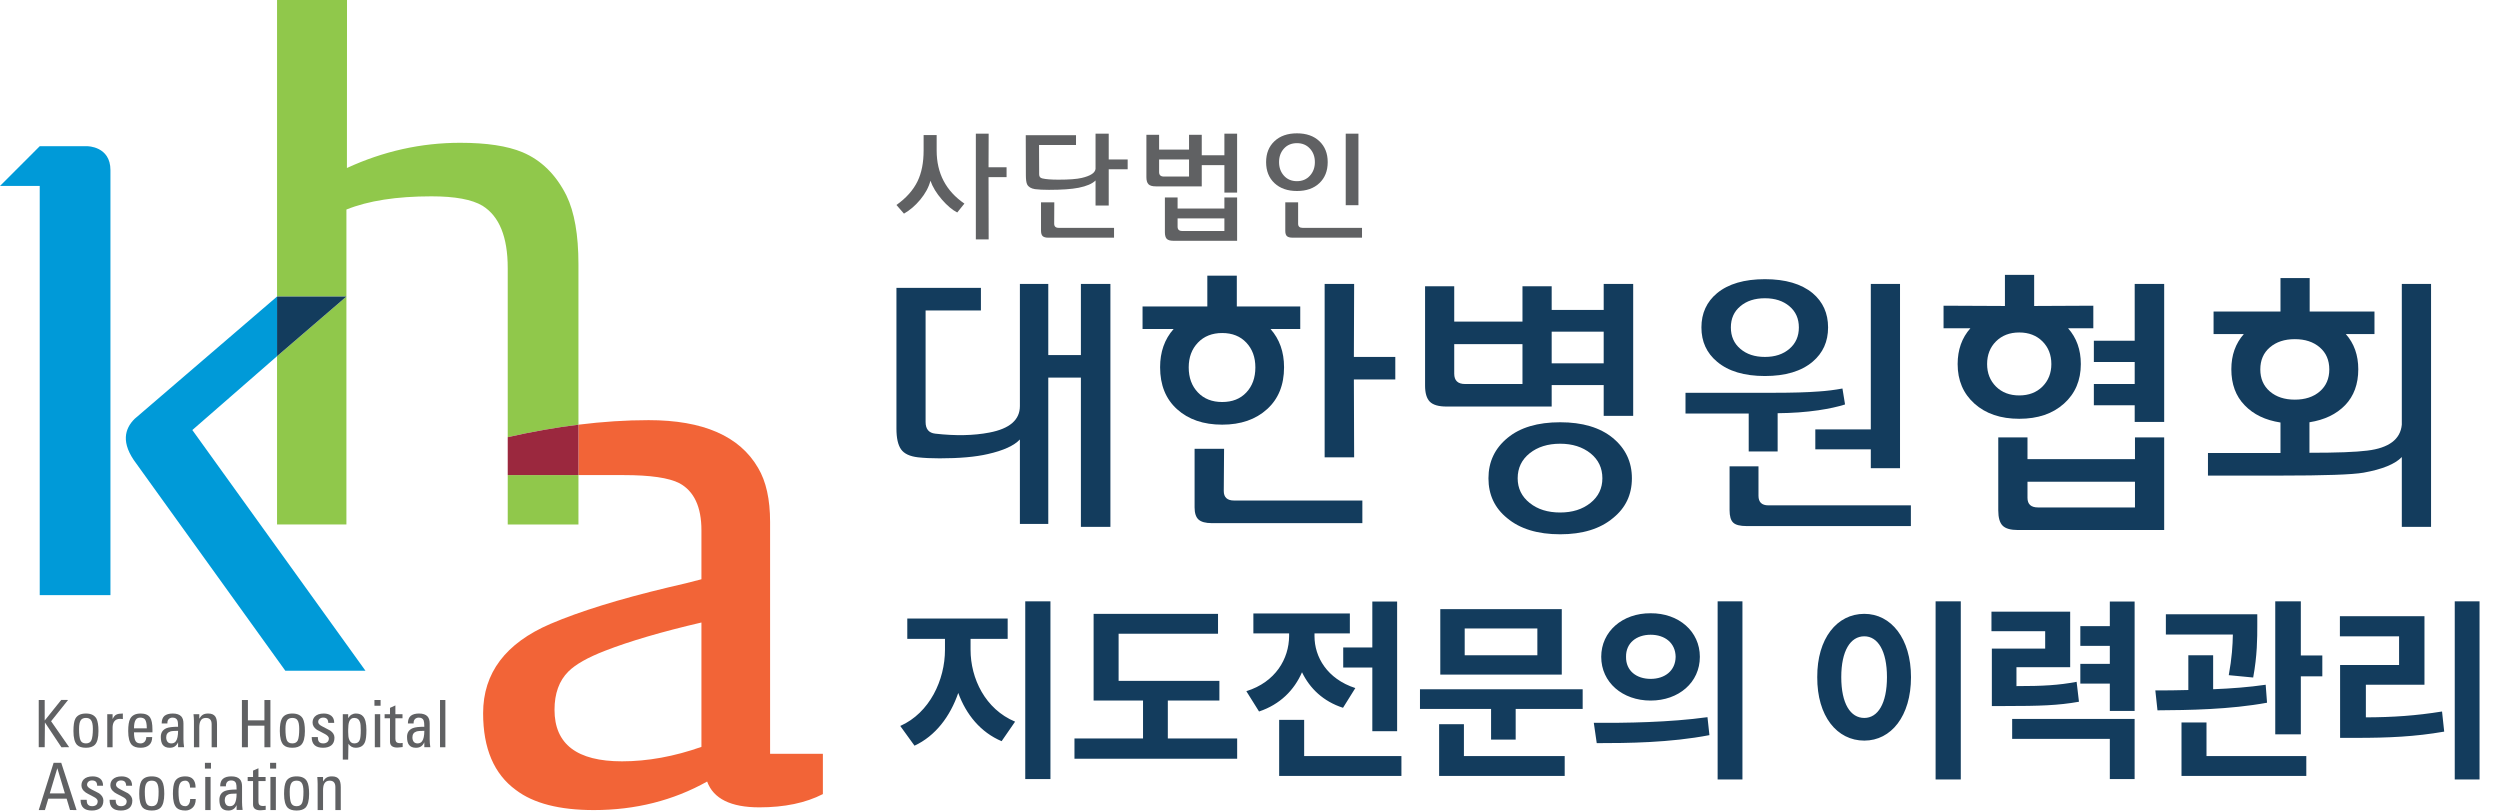 <svg width="450" height="146" viewBox="0 0 450 146" fill="none" xmlns="http://www.w3.org/2000/svg">
<g style="mix-blend-mode:luminosity">
<path d="M49.867 94.409H62.354V53.374L49.867 64.113V94.409Z" fill="#90C84B"/>
<path d="M101.967 35.208C100.079 31.437 97.439 28.833 94.043 27.401C91.322 26.267 87.587 25.703 82.834 25.703C75.808 25.703 69.013 27.215 62.446 30.239L62.462 2.81723e-05H49.868V53.375H62.355V37.717C66.284 36.132 71.391 35.34 77.667 35.34C81.901 35.34 84.962 35.905 86.855 37.04C89.879 38.925 91.391 42.656 91.391 48.241V78.693C95.759 77.699 100 76.955 104.12 76.443V47.548C104.12 42.267 103.396 38.157 101.967 35.208Z" fill="#90C84B"/>
<path d="M91.392 94.41H104.121V85.517H91.392V94.41Z" fill="#90C84B"/>
<path d="M49.867 64.113L62.354 53.375H49.867V64.113Z" fill="#133C5D"/>
<path d="M126.258 134.439C121.34 136.172 116.57 137.039 111.958 137.039C103.86 137.039 99.813 133.951 99.813 127.769C99.813 124.831 100.644 122.528 102.308 120.873C103.594 119.589 105.786 118.348 108.894 117.143C113.36 115.405 119.144 113.709 126.258 112.051V134.439ZM138.616 135.681V93.95C138.616 89.88 137.897 86.636 136.458 84.223C133.13 78.491 126.564 75.627 116.745 75.627C112.677 75.627 108.466 75.901 104.12 76.443V85.516H112.222C117.05 85.516 120.406 86.003 122.297 86.979C124.936 88.413 126.258 91.242 126.258 95.456V104.268C124.594 104.721 122.592 105.212 120.25 105.74C111.417 107.853 104.36 110.043 99.068 112.304C90.996 115.777 86.961 121.137 86.961 128.383C86.961 134.719 88.922 139.324 92.849 142.191C96.018 144.608 100.709 145.813 106.897 145.813C114.37 145.813 121.17 144.097 127.285 140.677C128.414 143.772 131.553 145.323 136.688 145.323C141.212 145.323 145.029 144.523 148.118 142.936V135.681H138.616Z" fill="#F26437"/>
<path d="M91.391 78.694V85.516H104.12V76.444C100 76.954 95.757 77.7 91.391 78.694Z" fill="#9B283E"/>
<path d="M8.045 134.49H6.972V125.995H8.045V129.695L11.024 125.982L12.253 125.995L9.196 129.822L12.444 134.49L11.053 134.507L8.084 130.042L8.045 134.49Z" fill="#606163"/>
<path d="M15.471 133.812C15.958 133.812 16.281 133.622 16.447 133.25C16.619 132.854 16.717 132.18 16.717 131.199C16.717 130.436 16.599 129.895 16.367 129.6C16.177 129.354 15.889 129.226 15.471 129.226C15.057 129.226 14.753 129.354 14.567 129.6C14.341 129.895 14.229 130.427 14.229 131.199C14.229 132.18 14.307 132.854 14.487 133.25C14.643 133.622 14.974 133.812 15.471 133.812ZM15.471 134.598C14.737 134.598 14.203 134.422 13.875 134.087C13.43 133.622 13.221 132.803 13.221 131.598C13.221 130.568 13.326 129.82 13.557 129.38C13.887 128.755 14.529 128.432 15.471 128.432C16.401 128.432 17.023 128.755 17.37 129.364C17.599 129.82 17.722 130.568 17.722 131.598C17.722 132.803 17.513 133.622 17.067 134.072C16.722 134.411 16.198 134.598 15.471 134.598Z" fill="#606163"/>
<path d="M20.266 128.555V129.432C20.463 129.012 20.701 128.735 20.963 128.619C21.209 128.498 21.599 128.434 22.113 128.434V129.432C21.995 129.432 21.891 129.415 21.81 129.402C21.727 129.391 21.654 129.391 21.599 129.391C21.123 129.391 20.766 129.564 20.542 129.895C20.362 130.16 20.266 130.539 20.266 130.996V134.507H19.305V128.555H20.266Z" fill="#606163"/>
<path d="M24.12 131.097H26.423C26.423 130.315 26.314 129.783 26.092 129.495C25.925 129.289 25.639 129.17 25.238 129.17C24.891 129.17 24.623 129.299 24.456 129.526C24.232 129.838 24.12 130.346 24.12 131.097ZM27.44 131.825H24.12C24.12 132.603 24.221 133.142 24.435 133.439C24.61 133.694 24.907 133.813 25.314 133.813C25.62 133.813 25.86 133.703 26.06 133.483C26.243 133.254 26.331 132.986 26.331 132.674H27.393C27.393 133.301 27.211 133.785 26.844 134.11C26.484 134.422 25.972 134.597 25.331 134.597C24.599 134.597 24.066 134.422 23.735 134.086C23.3 133.622 23.076 132.803 23.076 131.598C23.076 130.569 23.196 129.821 23.432 129.381C23.763 128.754 24.393 128.433 25.336 128.433C26.144 128.433 26.704 128.686 27.016 129.147C27.3 129.563 27.44 130.294 27.44 131.327V131.825Z" fill="#606163"/>
<path d="M32.055 131.548C31.355 131.548 30.885 131.588 30.653 131.667C30.169 131.825 29.915 132.181 29.915 132.725C29.915 133.051 29.995 133.312 30.145 133.512C30.292 133.704 30.524 133.813 30.841 133.813C31.197 133.813 31.471 133.684 31.669 133.407C31.921 133.041 32.055 132.428 32.055 131.548ZM32.055 134.491V133.609C31.901 133.955 31.693 134.203 31.456 134.361C31.213 134.52 30.916 134.599 30.549 134.599C29.964 134.599 29.547 134.412 29.284 134.056C29.063 133.752 28.945 133.277 28.945 132.648C28.945 131.863 29.295 131.345 29.989 131.064C30.407 130.897 31.104 130.817 32.055 130.817C32.055 130.268 32.019 129.885 31.945 129.707C31.812 129.353 31.516 129.171 31.06 129.171C30.784 129.171 30.549 129.263 30.377 129.432C30.211 129.601 30.131 129.821 30.131 130.105V130.228H29.101C29.101 129.601 29.271 129.148 29.607 128.853C29.948 128.583 30.451 128.433 31.104 128.433C31.812 128.433 32.323 128.62 32.636 128.961C32.891 129.249 33.021 129.661 33.021 130.228V133.075C33.021 133.512 33.06 133.965 33.136 134.491H32.055Z" fill="#606163"/>
<path d="M39.063 134.507H38.096V130.37C38.096 130.018 38.027 129.76 37.883 129.564C37.719 129.338 37.44 129.226 37.06 129.226C36.59 129.226 36.263 129.402 36.084 129.784C35.938 130.068 35.872 130.462 35.872 130.972V134.507H34.91V129.798C34.91 129.432 34.88 129.012 34.831 128.555H35.872V129.314H35.923C36.104 128.988 36.308 128.764 36.544 128.636C36.784 128.498 37.091 128.434 37.487 128.434C38.082 128.434 38.5 128.619 38.751 128.972C38.959 129.27 39.063 129.747 39.063 130.387V134.507Z" fill="#606163"/>
<path d="M44.623 134.507H43.544V126.003H44.623V129.662H47.596V126.003H48.675V134.507H47.596V130.62H44.623V134.507Z" fill="#606163"/>
<path d="M52.623 133.812C53.107 133.812 53.438 133.622 53.609 133.25C53.776 132.854 53.86 132.18 53.86 131.199C53.86 130.436 53.751 129.895 53.524 129.6C53.342 129.354 53.032 129.226 52.623 129.226C52.214 129.226 51.91 129.354 51.721 129.6C51.495 129.895 51.383 130.427 51.383 131.199C51.383 132.18 51.469 132.854 51.633 133.25C51.803 133.622 52.126 133.812 52.623 133.812ZM52.623 134.598C51.883 134.598 51.349 134.422 51.027 134.087C50.59 133.622 50.368 132.803 50.368 131.598C50.368 130.568 50.484 129.82 50.727 129.38C51.047 128.755 51.683 128.432 52.623 128.432C53.555 128.432 54.183 128.755 54.519 129.364C54.756 129.82 54.883 130.568 54.883 131.598C54.883 132.803 54.656 133.622 54.219 134.072C53.88 134.411 53.347 134.598 52.623 134.598Z" fill="#606163"/>
<path d="M60.203 132.786C60.203 133.406 60.013 133.859 59.619 134.177C59.261 134.451 58.774 134.597 58.148 134.597C57.484 134.597 56.982 134.442 56.646 134.147C56.285 133.825 56.105 133.338 56.105 132.674H57.214C57.214 132.975 57.242 133.209 57.321 133.369C57.471 133.673 57.758 133.813 58.179 133.813C58.477 133.813 58.714 133.73 58.903 133.585C59.094 133.429 59.195 133.209 59.195 132.907C59.195 132.63 58.935 132.363 58.438 132.098C57.567 131.649 57.096 131.405 57.029 131.35C56.515 130.995 56.263 130.569 56.263 130.058C56.263 129.651 56.386 129.299 56.646 129.011C56.99 128.635 57.544 128.433 58.291 128.433C58.854 128.433 59.304 128.582 59.646 128.853C59.995 129.147 60.157 129.563 60.157 130.122H59.086C59.086 129.495 58.786 129.17 58.172 129.17C57.914 129.17 57.687 129.249 57.529 129.39C57.349 129.526 57.274 129.715 57.274 129.966C57.274 130.243 57.518 130.514 58.026 130.761C58.903 131.209 59.38 131.459 59.435 131.499C59.951 131.849 60.203 132.289 60.203 132.786Z" fill="#606163"/>
<path d="M63.776 133.813C64.263 133.813 64.586 133.61 64.746 133.21C64.878 132.892 64.938 132.289 64.938 131.42C64.938 130.738 64.894 130.252 64.798 129.98C64.629 129.469 64.274 129.226 63.748 129.226C63.303 129.226 62.998 129.462 62.834 129.946C62.733 130.252 62.672 130.738 62.672 131.365V131.772C62.672 132.364 62.724 132.804 62.834 133.074C62.998 133.572 63.318 133.813 63.776 133.813ZM62.672 128.556V129.262C62.852 128.989 63.036 128.778 63.266 128.644C63.487 128.521 63.748 128.433 64.052 128.433C64.636 128.433 65.069 128.606 65.358 128.948C65.76 129.401 65.954 130.228 65.954 131.42C65.954 132.428 65.867 133.142 65.698 133.56C65.422 134.257 64.85 134.598 64.011 134.598C63.482 134.598 63.044 134.361 62.714 133.881L62.672 136.728H61.703V128.556H62.672Z" fill="#606163"/>
<path d="M68.441 134.506H67.467V128.554H68.441V134.506ZM67.399 126.002H68.506V127.034H67.399V126.002Z" fill="#606163"/>
<path d="M69.232 128.555H70.199V127.415L71.17 126.974V128.555H72.451V129.29H71.17V132.926C71.17 133.183 71.204 133.377 71.279 133.485C71.404 133.685 71.651 133.773 72.052 133.773L72.48 133.731V134.466C72.372 134.466 72.216 134.479 72.008 134.521C71.8 134.541 71.634 134.561 71.527 134.561C70.642 134.561 70.199 134.202 70.199 133.498V129.29H69.232V128.555Z" fill="#606163"/>
<path d="M76.378 131.548C75.672 131.548 75.206 131.588 74.968 131.667C74.476 131.825 74.235 132.181 74.235 132.725C74.235 133.051 74.315 133.312 74.463 133.512C74.615 133.704 74.851 133.813 75.162 133.813C75.516 133.813 75.796 133.684 75.987 133.407C76.247 133.041 76.378 132.428 76.378 131.548ZM76.378 134.491V133.609C76.222 133.955 76.018 134.203 75.782 134.361C75.544 134.52 75.235 134.599 74.87 134.599C74.284 134.599 73.856 134.412 73.607 134.056C73.378 133.752 73.266 133.277 73.266 132.648C73.266 131.863 73.615 131.345 74.307 131.064C74.732 130.897 75.422 130.817 76.378 130.817C76.378 130.268 76.334 129.885 76.268 129.707C76.143 129.353 75.842 129.171 75.38 129.171C75.099 129.171 74.87 129.263 74.7 129.432C74.534 129.601 74.451 129.821 74.451 130.105V130.228H73.422C73.422 129.601 73.591 129.148 73.93 128.853C74.266 128.583 74.766 128.433 75.422 128.433C76.13 128.433 76.651 128.62 76.956 128.961C77.214 129.249 77.344 129.661 77.344 130.228V133.075C77.344 133.512 77.378 133.965 77.456 134.491H76.378Z" fill="#606163"/>
<path d="M80.167 134.506H79.203V126.002H80.167V134.506Z" fill="#606163"/>
<path d="M11.677 142.807L10.32 138.271L8.961 142.807H11.677ZM6.972 145.813L9.65 137.308H11.024L13.784 145.813L12.604 145.8L11.992 143.757H8.698L8.084 145.813H6.972Z" fill="#606163"/>
<path d="M18.609 144.091C18.609 144.713 18.415 145.171 18.024 145.476C17.653 145.749 17.167 145.895 16.539 145.895C15.875 145.895 15.38 145.749 15.039 145.441C14.688 145.137 14.5 144.632 14.5 143.969H15.607C15.607 144.287 15.645 144.504 15.716 144.659C15.875 144.96 16.153 145.116 16.583 145.116C16.88 145.116 17.117 145.039 17.315 144.893C17.495 144.74 17.583 144.504 17.583 144.216C17.583 143.928 17.339 143.657 16.825 143.411C15.971 142.963 15.497 142.716 15.429 142.652C14.907 142.293 14.659 141.863 14.659 141.368C14.659 140.949 14.792 140.596 15.039 140.323C15.391 139.951 15.94 139.747 16.688 139.747C17.249 139.747 17.703 139.893 18.044 140.167C18.385 140.437 18.552 140.875 18.552 141.433H17.489C17.489 140.793 17.185 140.479 16.565 140.479C16.309 140.479 16.096 140.543 15.924 140.692C15.763 140.831 15.669 141.027 15.669 141.273C15.669 141.552 15.924 141.809 16.424 142.069C17.3 142.516 17.768 142.751 17.839 142.797C18.344 143.16 18.609 143.596 18.609 144.091Z" fill="#606163"/>
<path d="M23.821 144.091C23.821 144.713 23.623 145.171 23.235 145.476C22.87 145.749 22.386 145.895 21.761 145.895C21.097 145.895 20.591 145.749 20.253 145.441C19.889 145.137 19.725 144.632 19.725 143.969H20.821C20.821 144.287 20.857 144.504 20.938 144.659C21.081 144.96 21.365 145.116 21.799 145.116C22.089 145.116 22.331 145.039 22.521 144.893C22.714 144.74 22.802 144.504 22.802 144.216C22.802 143.928 22.55 143.657 22.045 143.411C21.17 142.963 20.701 142.716 20.638 142.652C20.126 142.293 19.865 141.863 19.865 141.368C19.865 140.949 19.995 140.596 20.253 140.323C20.61 139.951 21.157 139.747 21.902 139.747C22.463 139.747 22.914 139.893 23.263 140.167C23.602 140.437 23.777 140.875 23.777 141.433H22.703C22.703 140.793 22.391 140.479 21.787 140.479C21.521 140.479 21.305 140.543 21.135 140.692C20.963 140.831 20.883 141.027 20.883 141.273C20.883 141.552 21.135 141.809 21.641 142.069C22.521 142.516 22.987 142.751 23.05 142.797C23.563 143.16 23.821 143.596 23.821 144.091Z" fill="#606163"/>
<path d="M27.318 145.116C27.797 145.116 28.127 144.92 28.297 144.54C28.474 144.165 28.55 143.484 28.55 142.489C28.55 141.735 28.446 141.205 28.216 140.895C28.026 140.644 27.727 140.519 27.318 140.519C26.896 140.519 26.605 140.644 26.416 140.895C26.175 141.199 26.067 141.735 26.067 142.489C26.067 143.484 26.157 144.165 26.323 144.54C26.49 144.92 26.812 145.116 27.318 145.116ZM27.318 145.895C26.583 145.895 26.037 145.719 25.711 145.397C25.285 144.933 25.061 144.111 25.061 142.909C25.061 141.863 25.179 141.132 25.411 140.675C25.736 140.061 26.372 139.747 27.318 139.747C28.244 139.747 28.883 140.048 29.203 140.675C29.446 141.117 29.569 141.863 29.569 142.909C29.569 144.097 29.349 144.92 28.911 145.384C28.578 145.719 28.042 145.895 27.318 145.895Z" fill="#606163"/>
<path d="M35.204 141.768H34.204C34.204 141.328 34.116 141.003 33.936 140.793C33.789 140.609 33.605 140.519 33.378 140.519C32.974 140.519 32.668 140.644 32.477 140.895C32.245 141.199 32.133 141.735 32.133 142.489C32.133 143.484 32.225 144.164 32.389 144.54C32.55 144.92 32.889 145.116 33.373 145.116C33.628 145.116 33.846 144.991 34.016 144.713C34.16 144.476 34.228 144.192 34.228 143.825H35.234C35.234 144.557 35.016 145.103 34.561 145.475C34.222 145.749 33.826 145.895 33.373 145.895C32.636 145.895 32.105 145.719 31.782 145.397C31.337 144.933 31.125 144.111 31.125 142.908C31.125 141.863 31.242 141.131 31.472 140.675C31.802 140.061 32.433 139.747 33.373 139.747C34.592 139.747 35.204 140.427 35.204 141.768Z" fill="#606163"/>
<path d="M37.906 145.813H36.944V139.851H37.906V145.813ZM36.886 137.308H37.976V138.348H36.886V137.308Z" fill="#606163"/>
<path d="M42.589 142.844C41.894 142.844 41.42 142.888 41.188 142.963C40.698 143.135 40.456 143.484 40.456 144.029C40.456 144.341 40.537 144.608 40.685 144.815C40.829 145.011 41.065 145.116 41.378 145.116C41.74 145.116 42.01 144.991 42.209 144.703C42.458 144.341 42.589 143.717 42.589 142.844ZM42.589 145.787V144.92C42.436 145.244 42.24 145.509 41.996 145.653C41.761 145.813 41.453 145.895 41.092 145.895C40.501 145.895 40.076 145.708 39.824 145.352C39.6 145.039 39.49 144.567 39.49 143.955C39.49 143.169 39.838 142.627 40.524 142.36C40.949 142.204 41.638 142.113 42.589 142.113C42.589 141.561 42.55 141.185 42.488 141.003C42.357 140.644 42.065 140.477 41.602 140.477C41.321 140.477 41.092 140.559 40.917 140.728C40.756 140.895 40.665 141.131 40.665 141.408V141.535H39.633C39.633 140.895 39.81 140.437 40.152 140.167C40.485 139.892 40.985 139.747 41.638 139.747C42.346 139.747 42.86 139.919 43.174 140.271C43.428 140.541 43.568 140.965 43.568 141.524V144.377C43.568 144.804 43.602 145.275 43.67 145.787H42.589Z" fill="#606163"/>
<path d="M44.581 139.862H45.548V138.711L46.521 138.284V139.862H47.808V140.596H46.521V144.228C46.521 144.494 46.554 144.675 46.625 144.791C46.75 144.991 47 145.082 47.39 145.082L47.826 145.038V145.776C47.721 145.776 47.565 145.786 47.36 145.814C47.144 145.843 46.985 145.854 46.876 145.854C45.996 145.854 45.548 145.508 45.548 144.804V140.596H44.581V139.862Z" fill="#606163"/>
<path d="M49.654 145.813H48.675V139.851H49.654V145.813ZM48.615 137.308H49.709V138.348H48.615V137.308Z" fill="#606163"/>
<path d="M53.386 145.116C53.877 145.116 54.2 144.92 54.375 144.54C54.539 144.165 54.623 143.484 54.623 142.489C54.623 141.735 54.519 141.205 54.284 140.895C54.099 140.644 53.807 140.519 53.386 140.519C52.974 140.519 52.672 140.644 52.484 140.895C52.263 141.199 52.148 141.735 52.148 142.489C52.148 143.484 52.23 144.165 52.399 144.54C52.568 144.92 52.894 145.116 53.386 145.116ZM53.386 145.895C52.651 145.895 52.123 145.719 51.789 145.397C51.349 144.933 51.131 144.111 51.131 142.909C51.131 141.863 51.252 141.132 51.484 140.675C51.801 140.061 52.448 139.747 53.386 139.747C54.318 139.747 54.951 140.048 55.276 140.675C55.522 141.117 55.64 141.863 55.64 142.909C55.64 144.097 55.422 144.92 54.987 145.384C54.645 145.719 54.115 145.895 53.386 145.895Z" fill="#606163"/>
<path d="M61.339 145.813H60.367V141.679C60.367 141.328 60.295 141.053 60.156 140.873C59.99 140.633 59.714 140.519 59.336 140.519C58.87 140.519 58.534 140.715 58.352 141.093C58.214 141.368 58.148 141.768 58.148 142.279V145.813H57.175V141.093C57.175 140.728 57.148 140.321 57.112 139.861H58.148V140.623H58.188C58.375 140.301 58.594 140.061 58.823 139.949C59.052 139.808 59.367 139.747 59.76 139.747C60.358 139.747 60.774 139.919 61.022 140.281C61.235 140.572 61.339 141.04 61.339 141.693V145.813Z" fill="#606163"/>
<path d="M34.62 77.407L49.868 64.113V53.376L24.227 75.397C22.456 77.163 21.694 79.713 24.55 83.463L26.798 86.589L51.358 120.731H65.782L34.62 77.407Z" fill="#009AD8"/>
<path d="M15.727 26.319H7.151L0 33.469H7.151V107.128H19.88V30.621C19.88 26.319 15.727 26.319 15.727 26.319Z" fill="#009AD8"/>
<path d="M183.581 79.106C182.523 80.227 180.597 81.101 177.797 81.733C175.599 82.245 172.709 82.502 169.141 82.502C167.651 82.502 166.338 82.441 165.229 82.316C163.761 82.144 162.753 81.673 162.19 80.881C161.63 80.085 161.359 78.843 161.359 77.147V51.82H176.565V55.885H166.607V75.954C166.607 77.231 167.182 77.925 168.338 78.057C171.969 78.471 175.223 78.412 178.083 77.861C181.75 77.162 183.581 75.572 183.581 73.088V51.106H188.69V63.916H194.562V51.106H199.873V94.835H194.562V67.972H188.69V94.311H183.581V79.106Z" fill="#133C5D"/>
<path d="M251.154 68.303H243.698L243.745 82.315H238.435V51.106H243.745L243.698 64.247H251.154V68.303ZM245.225 94.165H218.127C217.015 94.165 216.217 93.947 215.739 93.522C215.266 93.091 215.026 92.354 215.026 91.341V80.785H220.334L220.279 88.386C220.279 89.526 220.903 90.095 222.141 90.095H245.225V94.165ZM225.966 66.134C225.966 64.302 225.425 62.83 224.339 61.674C223.261 60.527 221.813 59.944 219.993 59.944C218.185 59.944 216.722 60.527 215.626 61.674C214.523 62.83 213.969 64.302 213.969 66.134C213.969 67.989 214.523 69.489 215.626 70.642C216.722 71.794 218.185 72.362 219.993 72.362C221.813 72.362 223.261 71.794 224.339 70.642C225.425 69.489 225.966 67.989 225.966 66.134ZM231.13 66.106C231.13 69.302 230.105 71.821 228.066 73.655C226.029 75.507 223.342 76.439 219.993 76.439C216.621 76.439 213.909 75.507 211.867 73.655C209.834 71.821 208.818 69.302 208.818 66.106C208.818 63.34 209.626 61.049 211.25 59.223H205.659V55.167H217.318V49.619H222.627V55.167H234.045V59.223H228.695C230.315 61.049 231.13 63.34 231.13 66.106Z" fill="#133C5D"/>
<path d="M279.302 65.394H288.664V59.706H279.302V65.394ZM288.428 86.093C288.428 84.242 287.717 82.742 286.28 81.587C284.84 80.45 283.029 79.87 280.829 79.87C278.602 79.87 276.769 80.45 275.34 81.587C273.901 82.742 273.18 84.242 273.18 86.093C273.18 87.898 273.901 89.383 275.34 90.531C276.769 91.682 278.602 92.251 280.829 92.251C283.029 92.251 284.84 91.682 286.28 90.531C287.717 89.383 288.428 87.898 288.428 86.093ZM293.742 86.093C293.742 89.053 292.602 91.439 290.34 93.253C288.018 95.199 284.84 96.171 280.829 96.171C276.782 96.171 273.592 95.199 271.274 93.253C269.042 91.439 267.922 89.053 267.922 86.093C267.922 83.125 269.068 80.707 271.352 78.825C273.625 76.946 276.782 76.007 280.829 76.007C284.84 76.007 287.998 76.946 290.297 78.825C292.584 80.707 293.742 83.125 293.742 86.093ZM274.045 69.122V61.949H261.761V67.27C261.761 68.506 262.414 69.122 263.72 69.122H274.045ZM279.302 73.178H260.378C258.944 73.178 257.944 72.883 257.365 72.301C256.792 71.711 256.512 70.747 256.512 69.406V51.531H261.761V57.889H274.045V51.531H279.302V55.787H288.665V51.105H293.974V74.857H288.665V69.315H279.302V73.178Z" fill="#133C5D"/>
<path d="M336.745 80.88H326.756V77.288H336.745V51.105H342.003V84.272H336.745V80.88ZM323.797 58.939C323.797 57.352 323.227 56.072 322.097 55.124C320.964 54.163 319.497 53.685 317.683 53.685C315.865 53.685 314.393 54.163 313.259 55.124C312.117 56.072 311.555 57.352 311.555 58.939C311.555 60.531 312.117 61.82 313.259 62.788C314.393 63.764 315.865 64.247 317.683 64.247C319.497 64.247 320.964 63.764 322.097 62.788C323.227 61.82 323.797 60.531 323.797 58.939ZM343.959 94.692H314.381C313.207 94.692 312.401 94.487 311.972 94.067C311.532 93.653 311.324 92.901 311.324 91.825V83.944H316.527V89.239C316.527 90.389 317.12 90.963 318.3 90.963H343.959V94.692ZM329.055 58.939C329.055 61.492 328.125 63.54 326.276 65.107C324.243 66.827 321.376 67.684 317.683 67.684C313.985 67.684 311.107 66.827 309.071 65.107C307.193 63.54 306.256 61.492 306.256 58.939C306.256 56.389 307.193 54.335 309.071 52.771C311.107 51.092 313.985 50.252 317.683 50.252C321.376 50.252 324.243 51.092 326.276 52.771C328.125 54.335 329.055 56.389 329.055 58.939ZM319.975 81.259H314.767V74.431H303.391V70.7H319.355C322.603 70.7 325.272 70.625 327.385 70.463C328.824 70.368 330.224 70.196 331.641 69.932L332.109 72.803C330.8 73.219 329.199 73.568 327.284 73.852C325.051 74.177 322.617 74.356 319.975 74.377V81.259Z" fill="#133C5D"/>
<path d="M389.552 75.954H384.246V72.945H376.894V69.123H384.246V65.159H376.894V61.329H384.246V51.105H389.552V75.954ZM364.948 86.707V89.608C364.948 90.769 365.58 91.341 366.858 91.341H384.295V86.707H364.948ZM389.552 95.404H363.227C361.914 95.404 360.998 95.144 360.471 94.615C359.951 94.093 359.688 93.176 359.688 91.869V78.731H364.948V82.644H384.295V78.731H389.552V95.404ZM369.243 65.534C369.243 63.879 368.708 62.517 367.646 61.452C366.576 60.385 365.186 59.846 363.464 59.846C361.738 59.846 360.35 60.385 359.276 61.452C358.211 62.517 357.68 63.879 357.68 65.534C357.68 67.166 358.211 68.507 359.276 69.58C360.35 70.642 361.738 71.177 363.464 71.177C365.186 71.177 366.576 70.642 367.646 69.58C368.708 68.507 369.243 67.166 369.243 65.534ZM374.55 65.534C374.55 68.463 373.536 70.843 371.511 72.657C369.487 74.476 366.815 75.382 363.464 75.382C360.123 75.382 357.438 74.476 355.407 72.657C353.38 70.843 352.375 68.463 352.375 65.534C352.375 62.955 353.14 60.805 354.67 59.089H349.839V55.026L360.888 55.077V49.477H366.148V55.077L376.798 55.026V59.089H372.255C373.779 60.805 374.55 62.955 374.55 65.534Z" fill="#133C5D"/>
<path d="M419.274 66.495C419.274 64.839 418.706 63.512 417.558 62.527C416.413 61.539 414.917 61.048 413.069 61.048C411.222 61.048 409.73 61.539 408.577 62.527C407.425 63.512 406.855 64.839 406.855 66.495C406.855 68.144 407.425 69.471 408.577 70.463C409.73 71.448 411.222 71.936 413.069 71.936C414.917 71.936 416.413 71.448 417.558 70.463C418.706 69.471 419.274 68.144 419.274 66.495ZM432.326 82.268C431.118 83.534 428.821 84.471 425.438 85.08C423.435 85.433 418.41 85.606 410.347 85.606H397.433V81.543H410.487V76.052C407.771 75.635 405.631 74.609 404.039 72.947C402.433 71.299 401.641 69.143 401.641 66.468C401.641 63.932 402.391 61.827 403.886 60.133H398.443V56.071H410.487V50.05H415.741V56.071H427.405V60.133H422.247C423.746 61.827 424.49 63.932 424.49 66.468C424.49 69.143 423.695 71.299 422.126 72.927C420.542 74.563 418.41 75.582 415.701 76.008V81.499C420.597 81.499 424.077 81.371 426.113 81.109C430.003 80.639 432.077 79.079 432.326 76.439V51.105H437.589V94.834H432.326V82.268Z" fill="#133C5D"/>
<path d="M181.183 31.883H177.938L177.959 43.093H175.652V24.063H177.959L177.938 30.113H181.183V31.883ZM173.592 36.647L172.303 38.247C171.415 37.791 170.5 37.02 169.558 35.939C168.558 34.788 167.866 33.651 167.478 32.528C167.186 33.679 166.574 34.816 165.647 35.939C164.771 36.993 163.795 37.831 162.714 38.456L161.36 36.895C163.12 35.648 164.391 34.219 165.167 32.611C165.888 31.112 166.251 29.276 166.251 27.1V24.312H168.599V27.1C168.599 31.188 170.264 34.371 173.592 36.647Z" fill="#606163"/>
<path d="M200.526 42.783H188.69C188.206 42.783 187.868 42.684 187.672 42.492C187.477 42.297 187.381 41.963 187.381 41.493V36.419H189.774L189.753 40.265C189.753 40.765 190.024 41.013 190.562 41.013H200.526V42.783ZM197.198 32.485C196.614 33.068 195.605 33.505 194.162 33.796C192.886 34.047 191.105 34.172 188.816 34.172C187.776 34.172 186.938 34.129 186.3 34.047C185.592 33.935 185.12 33.651 184.886 33.193C184.732 32.875 184.657 32.32 184.657 31.529L184.636 24.332H193.682V26.101H187.026L187.048 31.384C187.048 31.787 187.234 32.029 187.609 32.112C188.234 32.264 189.204 32.34 190.521 32.34C192.422 32.34 193.816 32.237 194.701 32.029C196.269 31.668 197.102 31.128 197.198 30.407V24.063H199.57V28.7H202.98V30.468H199.57V37H197.198V32.485Z" fill="#606163"/>
<path d="M211.966 39.309V40.813C211.966 41.321 212.237 41.575 212.778 41.575H220.39V39.309H211.966ZM222.68 43.343H211.218C210.652 43.343 210.25 43.229 210.021 43.001C209.794 42.771 209.68 42.373 209.68 41.803V35.543H211.966V37.539H220.39V35.543H222.68V43.343ZM214.026 31.779V28.699H208.638V30.974C208.638 31.51 208.925 31.779 209.493 31.779H214.026ZM216.316 33.546H208.037C207.412 33.546 206.974 33.418 206.726 33.162C206.477 32.905 206.352 32.485 206.352 31.903V24.27H208.638V26.931H214.026V24.27H216.316V27.951H220.39V24.062H222.68V34.67H220.39V29.719H216.316V33.546Z" fill="#606163"/>
<path d="M244.518 36.937H242.231V24.063H244.518V36.937ZM245.162 42.783H232.703C232.206 42.783 231.854 42.692 231.654 42.512C231.451 42.332 231.351 42.012 231.351 41.555V36.417H233.662V40.283C233.662 40.769 233.933 41.013 234.471 41.013H245.162V42.783ZM236.678 29.18C236.678 28.203 236.381 27.388 235.782 26.741C235.185 26.092 234.409 25.768 233.454 25.768C232.482 25.768 231.703 26.092 231.113 26.741C230.523 27.388 230.23 28.203 230.23 29.18C230.23 30.155 230.523 30.972 231.113 31.628C231.703 32.284 232.482 32.611 233.454 32.611C234.409 32.611 235.185 32.284 235.782 31.628C236.381 30.972 236.678 30.155 236.678 29.18ZM238.987 29.18C238.987 30.759 238.487 32.023 237.487 32.965C236.49 33.908 235.146 34.38 233.454 34.38C231.761 34.38 230.411 33.908 229.406 32.965C228.401 32.023 227.899 30.759 227.899 29.18C227.899 27.612 228.401 26.359 229.406 25.413C230.411 24.471 231.761 24 233.454 24C235.146 24 236.49 24.471 237.487 25.413C238.487 26.359 238.987 27.612 238.987 29.18Z" fill="#606163"/>
<path d="M174.701 116.961C174.701 122.129 177.338 127.648 182.717 129.898L180.291 133.414C176.512 131.814 173.91 128.633 172.486 124.73C171.027 128.967 168.373 132.482 164.611 134.223L162.045 130.672C167.354 128.316 170.096 122.375 170.096 116.961V114.992H163.311V111.336H181.381V114.992H174.701V116.961ZM189.08 108.242V140.234H184.545V108.242H189.08ZM219.49 122.551V126.102H210.209V132.922H222.689V136.578H193.404V132.922H205.744V126.102H196.85V110.492H219.244V114.078H201.35V122.551H219.49ZM251.482 108.277V131.621H247.018V120.16H241.779V116.539H247.018V108.277H251.482ZM252.256 136.086V139.672H230.248V129.582H234.748V136.086H252.256ZM236.611 114.535C236.611 118.227 238.861 122.199 243.959 123.852L241.744 127.402C238.193 126.26 235.768 123.922 234.361 121.004C232.955 124.238 230.406 126.805 226.627 128.07L224.342 124.414C229.615 122.762 232.006 118.578 232.041 114.5V114.008H225.607V110.422H242.975V114.008H236.611V114.535ZM284.881 124.062V127.613H272.822V133.133H268.393V127.613H255.596V124.062H284.881ZM281.119 109.648V121.426H259.252V109.648H281.119ZM263.646 113.129V117.945H276.725V113.129H263.646ZM281.646 136.086V139.672H259.041V130.355H263.506V136.086H281.646ZM297.115 110.387C302.178 110.352 305.975 113.656 305.975 118.227C305.975 122.832 302.178 126.102 297.115 126.102C292.053 126.102 288.221 122.832 288.221 118.227C288.221 113.656 292.053 110.352 297.115 110.387ZM297.115 114.254C294.584 114.254 292.65 115.73 292.686 118.227C292.65 120.758 294.584 122.199 297.115 122.199C299.646 122.199 301.58 120.758 301.615 118.227C301.58 115.73 299.682 114.254 297.115 114.254ZM313.639 108.242V140.305H309.174V108.242H313.639ZM286.885 130.109C292.58 130.145 300.49 130.039 307.346 129.09L307.697 132.324C300.596 133.695 293.002 133.766 287.412 133.766L286.885 130.109ZM352.943 108.242V140.305H348.408V108.242H352.943ZM335.576 110.492C340.393 110.492 343.979 114.922 343.979 121.883C343.979 128.914 340.393 133.309 335.576 133.309C330.654 133.309 327.068 128.914 327.104 121.883C327.068 114.922 330.654 110.492 335.576 110.492ZM335.576 114.535C333.08 114.535 331.428 117.137 331.428 121.883C331.428 126.664 333.08 129.23 335.576 129.23C338.002 129.23 339.654 126.664 339.654 121.883C339.654 117.137 338.002 114.535 335.576 114.535ZM372.631 110.105V120.09H362.963V123.5C367.727 123.5 370.539 123.342 373.791 122.727L374.213 126.312C370.486 126.98 367.111 127.086 360.924 127.086H358.533V116.75H368.131V113.621H358.463V110.105H372.631ZM384.232 108.277V127.965H379.768V123.043H374.459V119.492H379.768V116.258H374.459V112.707H379.768V108.277H384.232ZM384.232 129.406V140.234H379.768V132.992H362.189V129.406H384.232ZM406.311 110.562V112.566C406.311 114.781 406.311 117.98 405.572 121.953L401.178 121.531C401.74 118.455 401.881 116.135 401.916 114.219H389.857V110.562H406.311ZM398.365 117.945V124.062C401.547 123.939 404.816 123.693 407.822 123.254L408.068 126.488C401.424 127.719 393.9 127.824 388.346 127.859L387.959 124.273C389.752 124.273 391.773 124.273 393.9 124.203V117.945H398.365ZM414.15 108.242V117.98H418.018V121.742H414.15V132.184H409.545V108.242H414.15ZM415.135 136.086V139.672H392.67V130.039H397.17V136.086H415.135ZM446.318 108.242V140.305H441.854V108.242H446.318ZM436.404 110.914V123.254H425.857V129.125C430.727 129.107 434.875 128.826 439.568 128.07L439.955 131.691C434.682 132.605 429.936 132.816 424.1 132.816H421.217V119.703H431.834V114.535H421.182V110.914H436.404Z" fill="#133C5D"/>
</g>
</svg>
